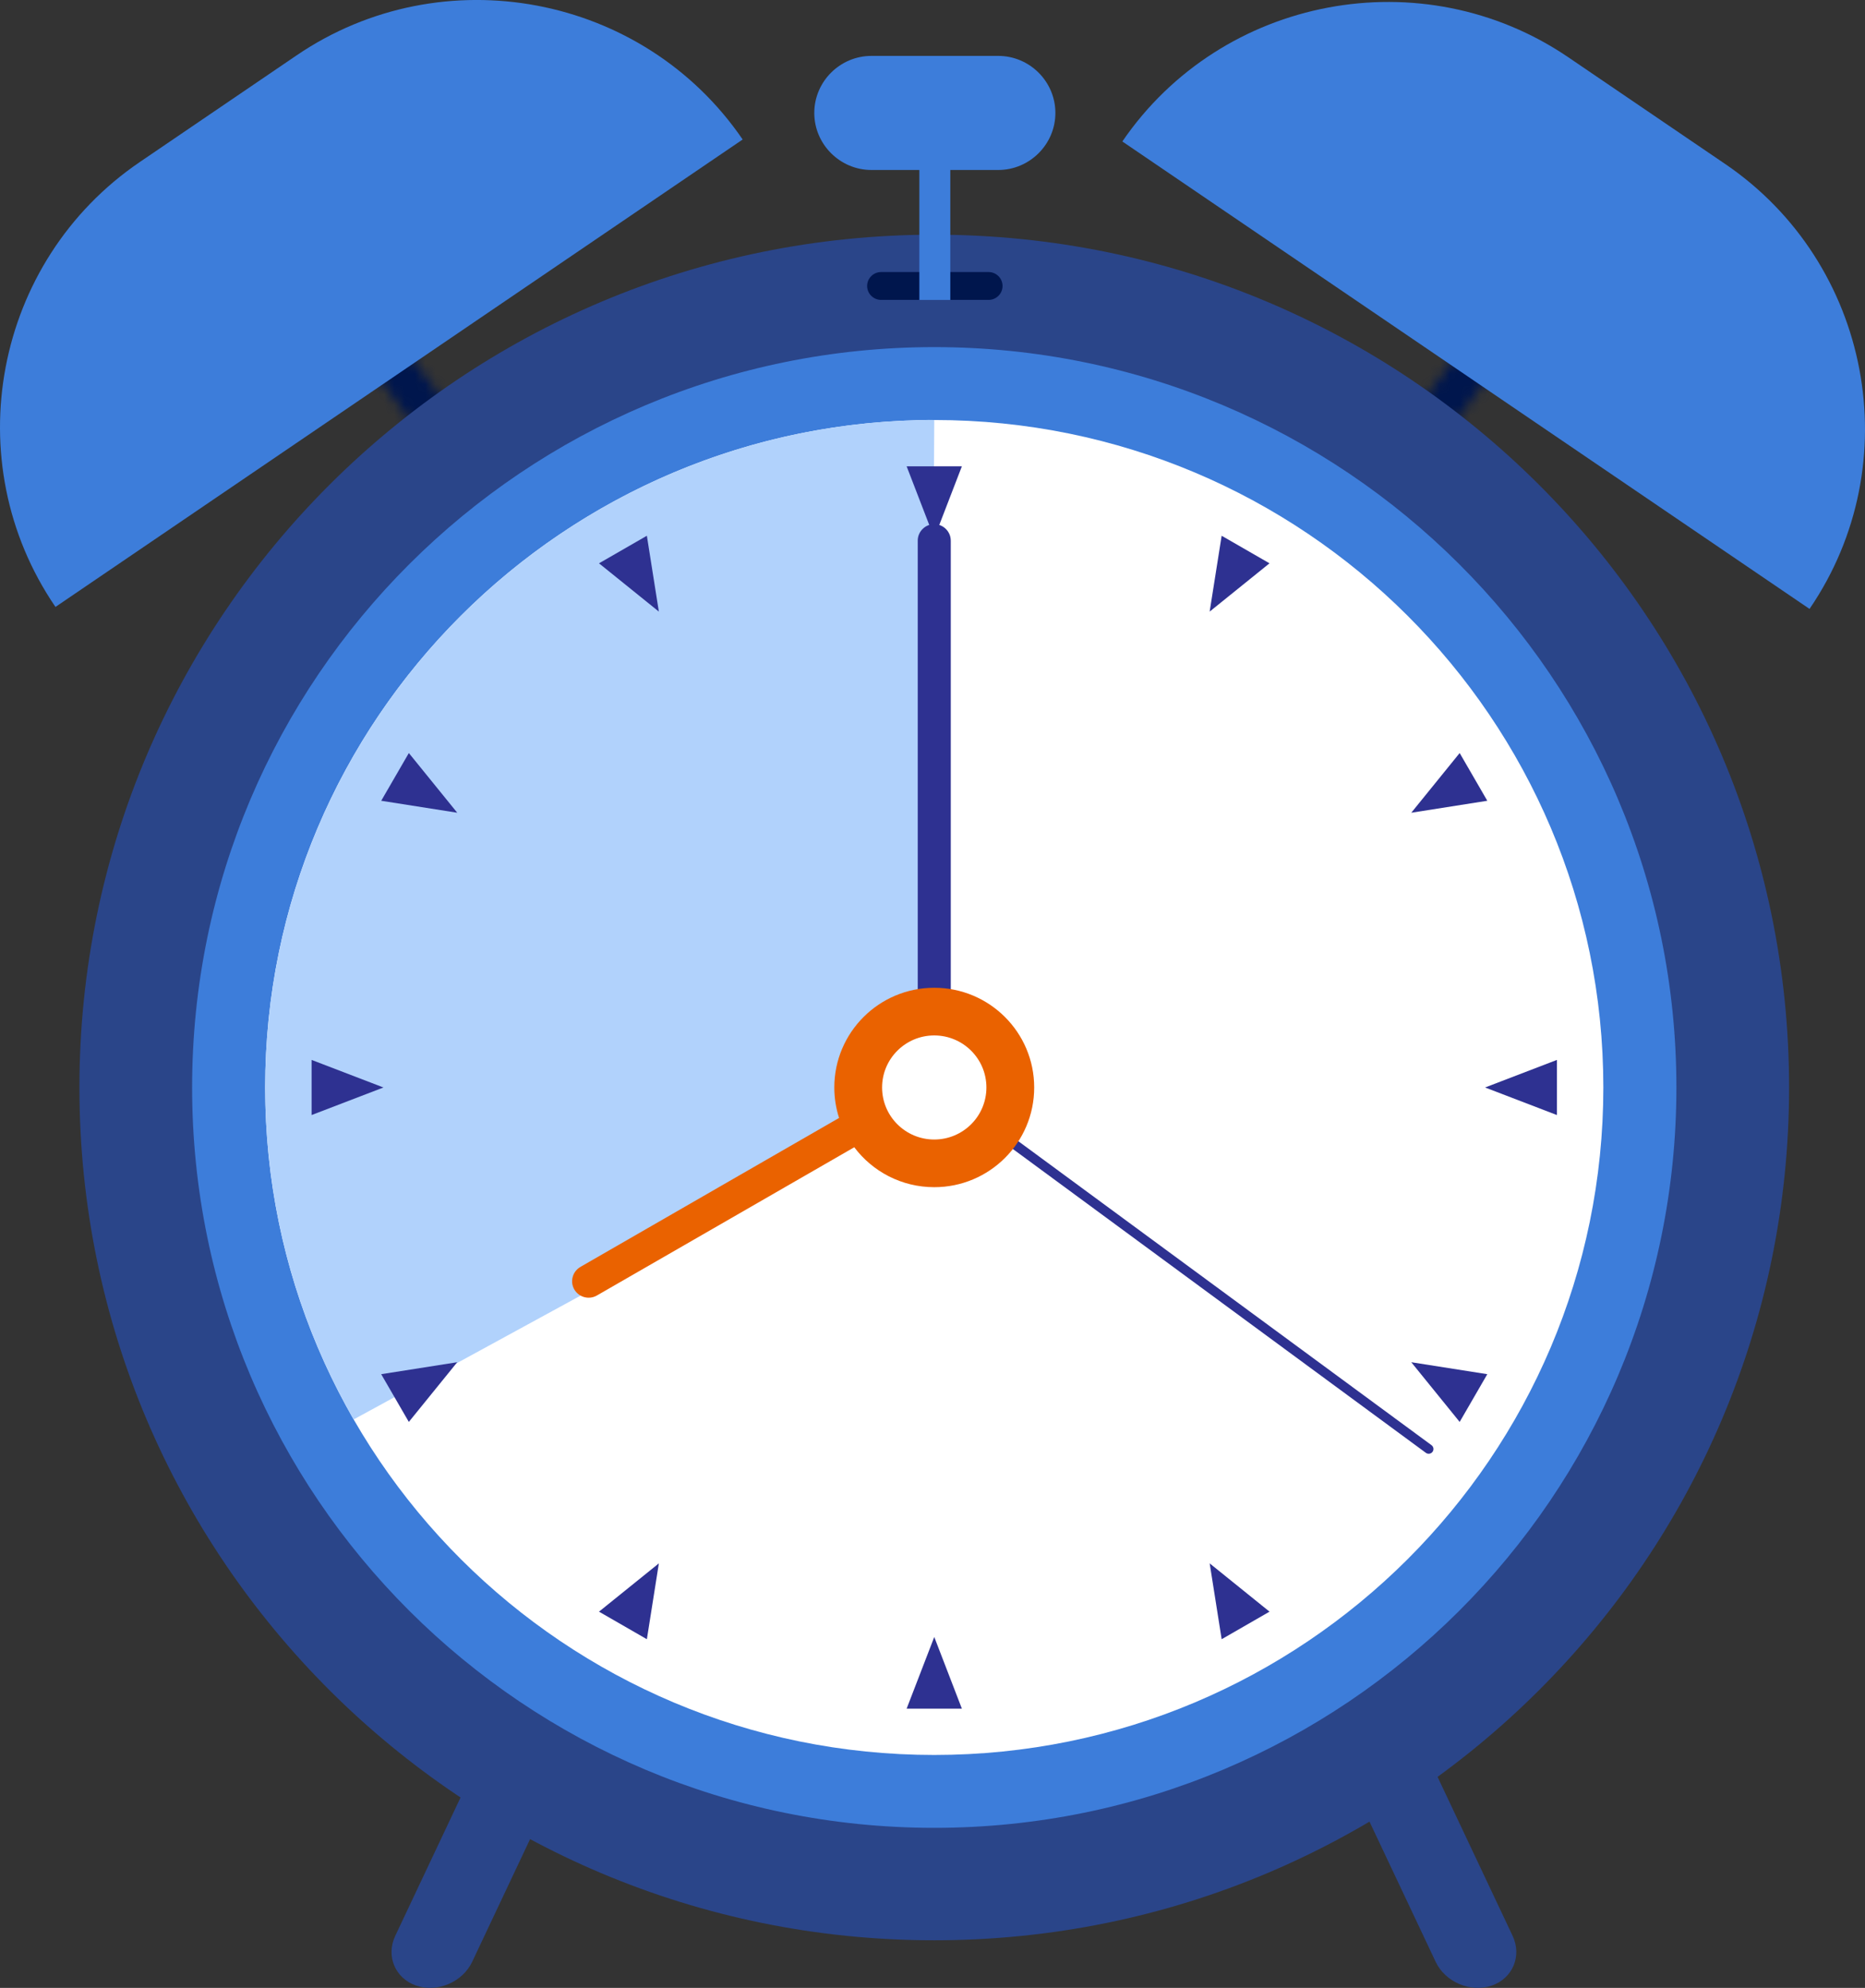 <?xml version="1.0" encoding="UTF-8"?> <svg xmlns="http://www.w3.org/2000/svg" width="182" height="194" viewBox="0 0 182 194" fill="none"><rect x="0" y="0" width="182" height="194" fill="#333333" stroke="none"/><g clip-path="url(#clip0_3152_323)"><mask id="mask0_3152_323" style="mask-type:luminance" maskUnits="userSpaceOnUse" x="21" y="14" width="25" height="31"><path d="M21.697 16.174L24.78 14.002L45.687 42.381L42.603 44.553L21.697 16.174Z" fill="white"></path></mask><g mask="url(#mask0_3152_323)"><path d="M45.687 14.002H21.697V44.553H45.687V14.002Z" fill="url(#paint0_linear_3152_323)"></path></g><mask id="mask1_3152_323" style="mask-type:luminance" maskUnits="userSpaceOnUse" x="136" y="14" width="25" height="31"><path d="M160.304 16.365L157.22 14.193L136.313 42.573L139.397 44.745L160.304 16.365Z" fill="white"></path></mask><g mask="url(#mask1_3152_323)"><path d="M160.303 14.193H136.313V44.745H160.303V14.193Z" fill="url(#paint1_linear_3152_323)"></path></g><path fill-rule="evenodd" clip-rule="evenodd" d="M168.354 16.003L153.05 5.592C138.817 -4.091 119.231 -0.394 109.526 13.806L176.587 59.425C186.292 45.225 182.587 25.685 168.354 16.003Z" fill="#3D7DDA"></path><path fill-rule="evenodd" clip-rule="evenodd" d="M91.171 22.904C137.243 22.904 174.592 60.166 174.592 106.13C174.592 152.095 137.243 189.356 91.171 189.356C45.099 189.356 7.751 152.093 7.751 106.129C7.751 60.165 45.1 22.904 91.171 22.904Z" fill="#2A4589"></path><path fill-rule="evenodd" clip-rule="evenodd" d="M91.172 33.875C131.17 33.875 163.595 66.224 163.595 106.128C163.595 146.033 131.17 178.382 91.172 178.382C51.173 178.382 18.748 146.033 18.748 106.128C18.748 66.224 51.175 33.875 91.172 33.875Z" fill="#3D7DDA"></path><path fill-rule="evenodd" clip-rule="evenodd" d="M91.171 40.988C127.231 40.988 156.465 70.153 156.465 106.129C156.465 142.105 127.231 171.27 91.171 171.27C55.111 171.27 25.877 142.105 25.877 106.129C25.877 70.153 55.111 40.988 91.171 40.988Z" fill="white"></path><path fill-rule="evenodd" clip-rule="evenodd" d="M91.172 40.987L91.085 55.737L92.785 100.093L90.05 108.111L86.429 110.198L34.516 138.524C34.099 137.836 34.446 138.413 34.054 137.709C28.846 128.354 25.88 117.587 25.88 106.127C25.88 70.525 54.508 41.593 90.05 40.995C90.917 40.981 90.307 40.967 91.173 40.986" fill="#B1D2FC"></path><path fill-rule="evenodd" clip-rule="evenodd" d="M92.783 52.762V107.018H89.559V52.762C89.559 51.877 90.285 51.154 91.171 51.154C92.057 51.154 92.782 51.879 92.782 52.762" fill="#2E3191"></path><path fill-rule="evenodd" clip-rule="evenodd" d="M139.147 141.784L90.465 105.969L91.017 105.223L139.698 141.038C139.904 141.19 139.949 141.481 139.797 141.686C139.645 141.891 139.353 141.936 139.147 141.784Z" fill="#2E3191"></path><path fill-rule="evenodd" clip-rule="evenodd" d="M56.637 123.642L81.883 109.101C81.582 108.164 81.418 107.165 81.418 106.129C81.418 100.755 85.785 96.398 91.171 96.398C96.558 96.398 100.924 100.755 100.924 106.129C100.924 111.502 96.558 115.859 91.171 115.859C87.978 115.859 85.144 114.328 83.365 111.963L58.249 126.43C57.48 126.873 56.49 126.608 56.046 125.842C55.602 125.076 55.869 124.087 56.637 123.645" fill="#EA6200"></path><path fill-rule="evenodd" clip-rule="evenodd" d="M44.621 79.316L37.202 78.148L39.898 73.49L44.621 79.316Z" fill="#2E3191"></path><path fill-rule="evenodd" clip-rule="evenodd" d="M137.722 132.941L145.141 134.109L142.445 138.768L137.722 132.941Z" fill="#2E3191"></path><path fill-rule="evenodd" clip-rule="evenodd" d="M64.296 59.687L58.455 54.975L63.126 52.285L64.296 59.687Z" fill="#2E3191"></path><path fill-rule="evenodd" clip-rule="evenodd" d="M118.049 152.572L123.889 157.284L119.218 159.974L118.049 152.572Z" fill="#2E3191"></path><path fill-rule="evenodd" clip-rule="evenodd" d="M137.722 79.317L142.445 73.49L145.141 78.148L137.722 79.317Z" fill="#2E3191"></path><path fill-rule="evenodd" clip-rule="evenodd" d="M44.62 132.941L39.897 138.768L37.2 134.109L44.62 132.941Z" fill="#2E3191"></path><path fill-rule="evenodd" clip-rule="evenodd" d="M118.047 59.687L119.217 52.285L123.887 54.975L118.047 59.687Z" fill="#2E3191"></path><path fill-rule="evenodd" clip-rule="evenodd" d="M64.296 152.572L63.126 159.974L58.455 157.284L64.296 152.572Z" fill="#2E3191"></path><path fill-rule="evenodd" clip-rule="evenodd" d="M144.924 106.129L151.935 103.439V108.819L144.924 106.129Z" fill="#2E3191"></path><path fill-rule="evenodd" clip-rule="evenodd" d="M37.419 106.129L30.408 108.819V103.439L37.419 106.129Z" fill="#2E3191"></path><path fill-rule="evenodd" clip-rule="evenodd" d="M91.172 52.502L88.476 45.508H93.867L91.172 52.502Z" fill="#2E3191"></path><path fill-rule="evenodd" clip-rule="evenodd" d="M91.172 159.756L93.867 166.75H88.476L91.172 159.756Z" fill="#2E3191"></path><path fill-rule="evenodd" clip-rule="evenodd" d="M13.646 15.81L28.95 5.399C43.184 -4.284 62.77 -0.587 72.474 13.613L5.413 59.232C-4.292 45.032 -0.587 25.492 13.646 15.81Z" fill="#3D7DDA"></path><path fill-rule="evenodd" clip-rule="evenodd" d="M85.984 26.549H96.473C97.222 26.549 97.836 27.16 97.836 27.909C97.836 28.657 97.223 29.268 96.473 29.268H85.984C85.235 29.268 84.621 28.657 84.621 27.909C84.621 27.16 85.233 26.549 85.984 26.549Z" fill="#00164D"></path><path fill-rule="evenodd" clip-rule="evenodd" d="M47.783 169.404L55.288 171.944L46.079 191.454C45.145 193.434 42.691 194.483 40.628 193.784C38.563 193.085 37.639 190.894 38.575 188.914L47.784 169.404H47.783Z" fill="#2A4589"></path><path fill-rule="evenodd" clip-rule="evenodd" d="M138.398 169.404L130.892 171.944L140.101 191.454C141.035 193.434 143.489 194.483 145.554 193.784C147.617 193.085 148.542 190.894 147.607 188.914L138.398 169.404Z" fill="#2A4589"></path><path fill-rule="evenodd" clip-rule="evenodd" d="M91.171 101.051C93.982 101.051 96.261 103.324 96.261 106.129C96.261 108.934 93.982 111.207 91.171 111.207C88.36 111.207 86.081 108.934 86.081 106.129C86.081 103.324 88.36 101.051 91.171 101.051Z" fill="white"></path><path fill-rule="evenodd" clip-rule="evenodd" d="M85.044 5.455H97.412C100.481 5.455 102.992 7.959 102.992 11.022C102.992 14.085 100.481 16.589 97.412 16.589H92.738V29.269H89.717V16.589H85.044C81.975 16.589 79.464 14.085 79.464 11.022C79.464 7.959 81.975 5.455 85.044 5.455Z" fill="#3D7DDA"></path></g><defs><linearGradient id="paint0_linear_3152_323" x1="36.067" y1="31.644" x2="26.496" y2="22.067" gradientUnits="userSpaceOnUse"><stop stop-color="#00164D"></stop><stop offset="0.5" stop-color="#115AA2"></stop><stop offset="1" stop-color="#24A1FB"></stop></linearGradient><linearGradient id="paint1_linear_3152_323" x1="145.933" y1="31.836" x2="155.504" y2="22.259" gradientUnits="userSpaceOnUse"><stop stop-color="#00164D"></stop><stop offset="0.5" stop-color="#115AA2"></stop><stop offset="1" stop-color="#24A1FB"></stop></linearGradient><clipPath id="clip0_3152_323"><rect width="182" height="194" fill="white"></rect></clipPath></defs></svg> 
